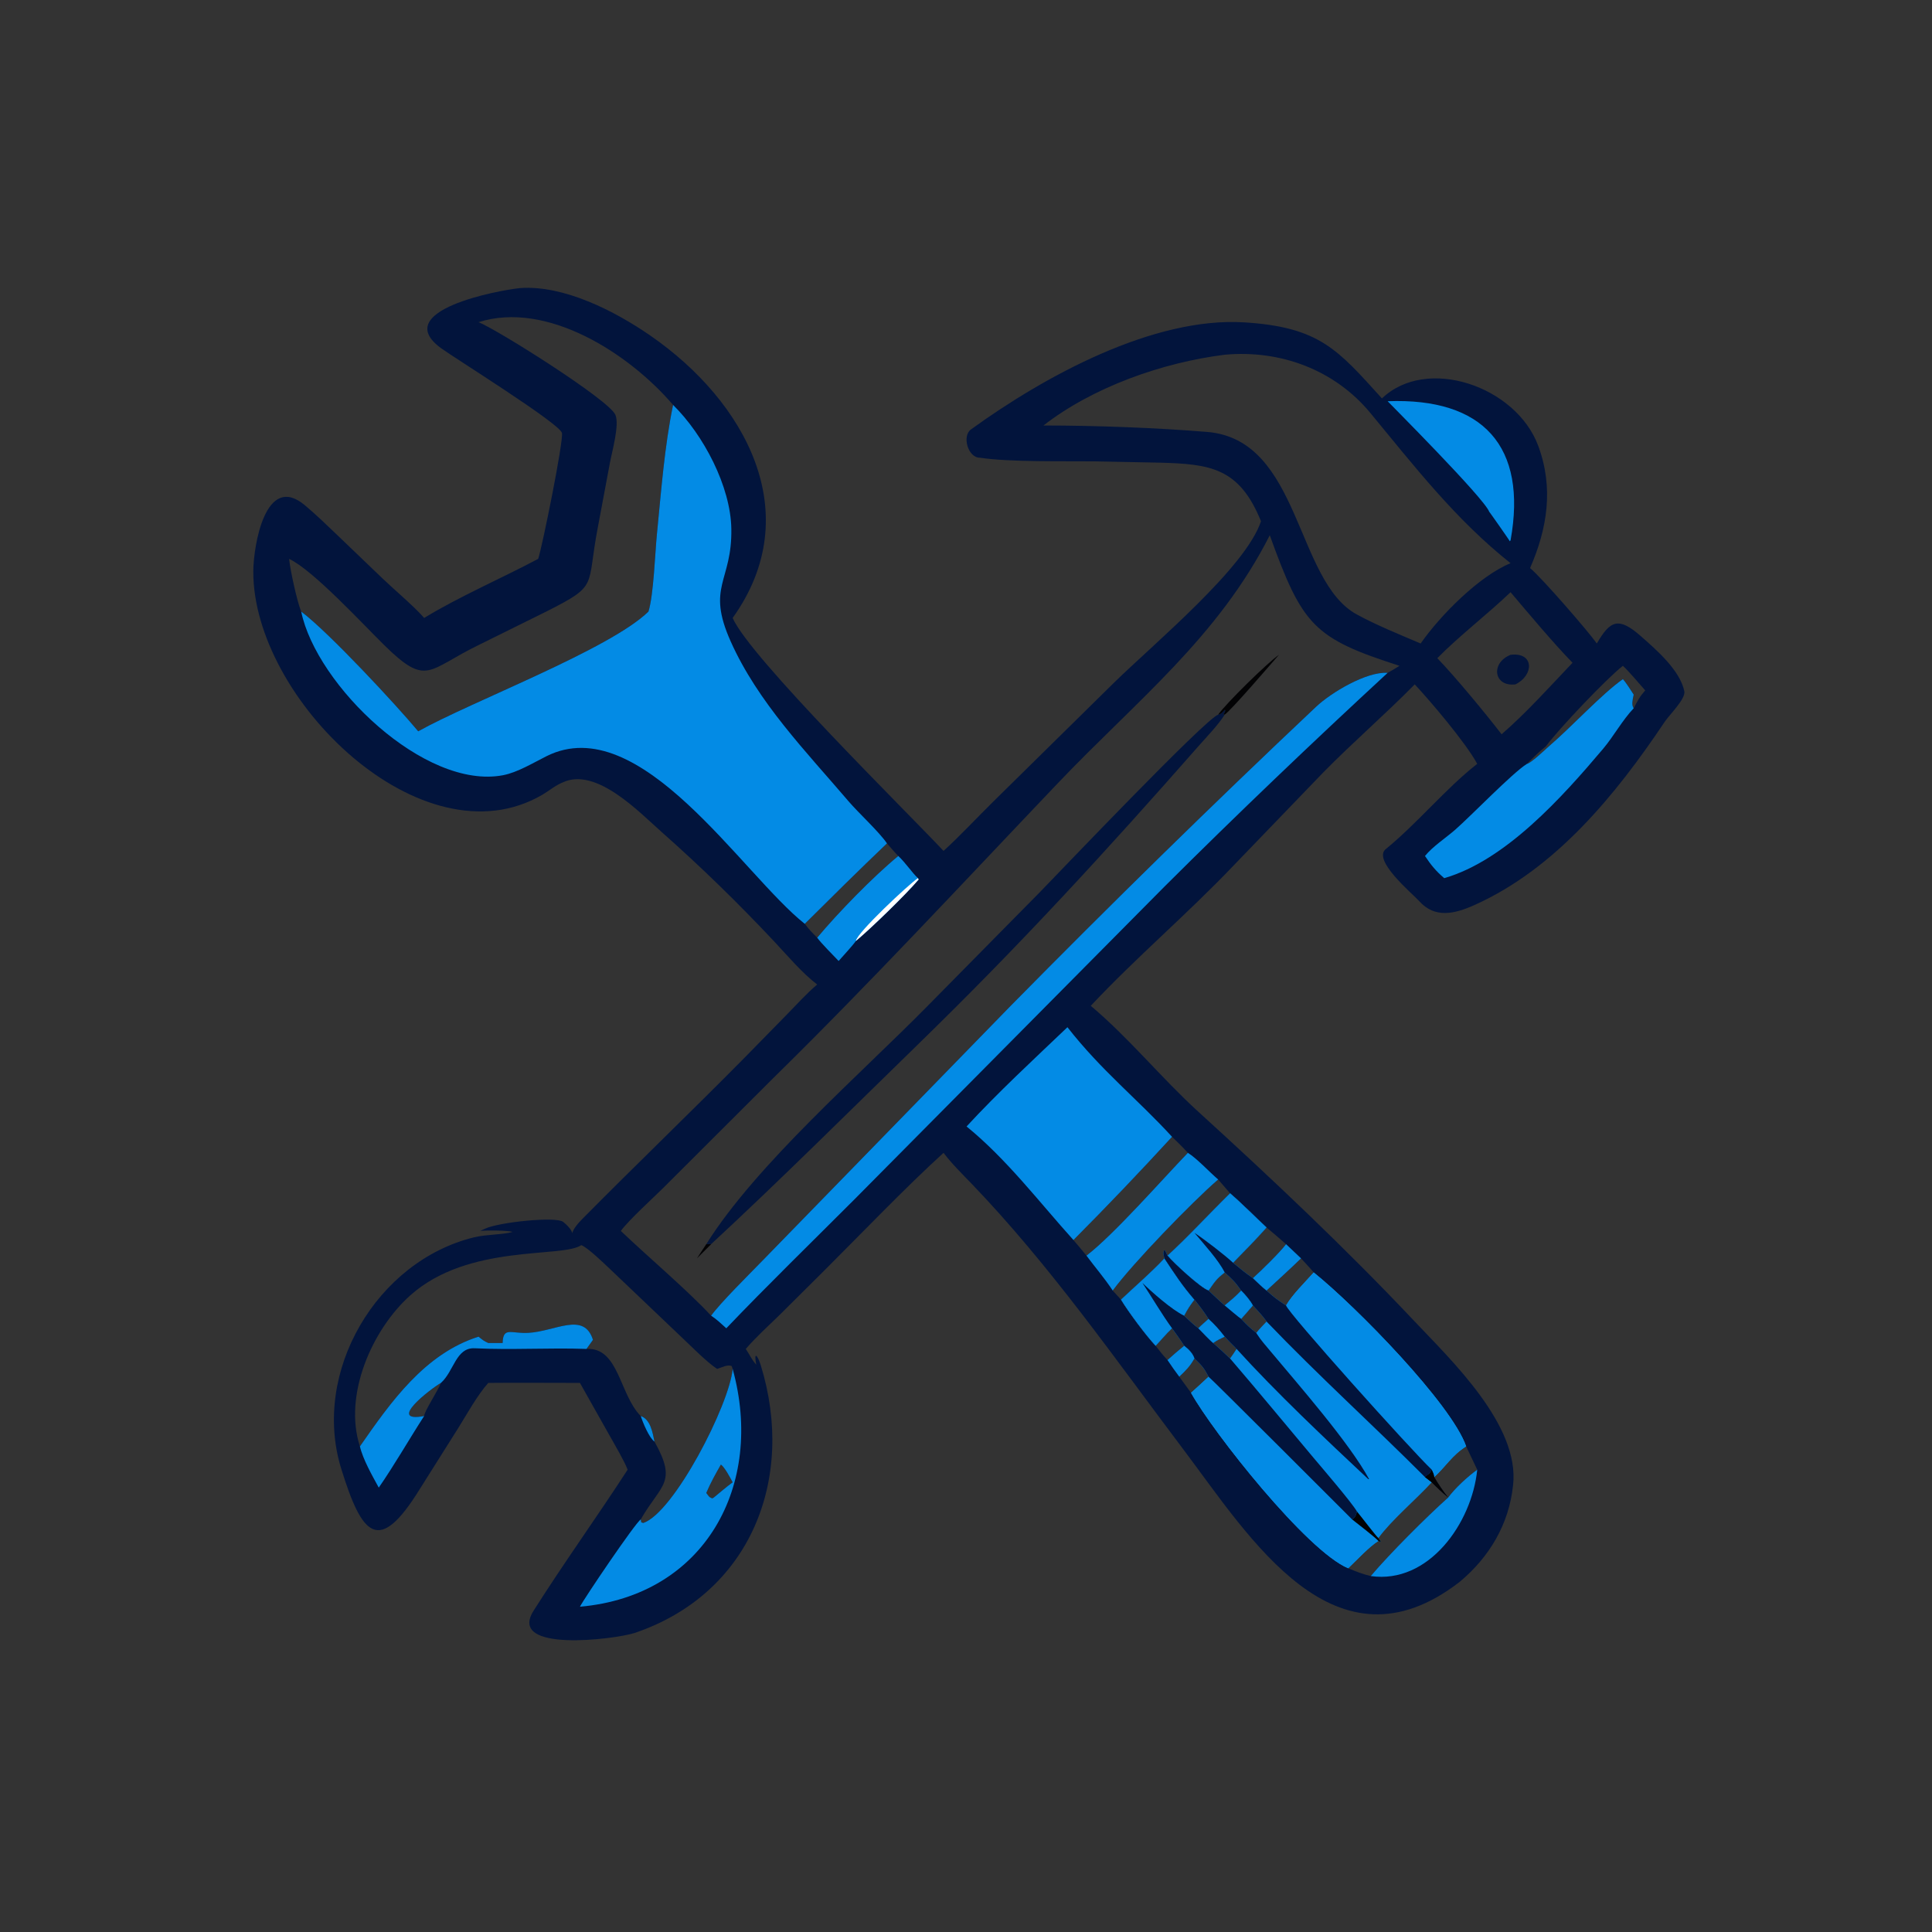 <?xml version="1.0" encoding="utf-8" ?><svg xmlns="http://www.w3.org/2000/svg" xmlns:xlink="http://www.w3.org/1999/xlink" width="1024" height="1024" viewBox="0 0 1024 1024"><rect x="0" y="0" width="1024" height="1024" fill="#333333" stroke="none"/><path fill="#02143C" transform="scale(2 2)" d="M137.792 76.346C149.365 75.492 162.907 82.409 172.331 88.921C197.51 106.318 213.994 136.07 194.161 163.766C198.703 174.217 240.577 215.37 250.046 225.505C254.099 221.84 259.192 216.407 263.197 212.464L295.36 180.79C306.236 170.188 330.069 150.423 334.178 138.138C328.401 123.852 320.586 122.978 307.29 122.606L290.13 122.266C281.961 122.182 267.546 122.495 259.716 121.3C256.54 121.367 254.887 115.569 257.292 113.825C276.783 99.691 305.623 83.934 329.741 85.431C349.722 86.67 354.524 92.677 366.229 105.588C378.076 94.229 401.795 102.333 407.654 118.167C411.766 129.279 410.092 139.992 405.486 150.544C408.709 153.241 420.948 167.361 423.175 170.534C426.725 164.398 428.928 163.378 434.884 168.625C439.014 172.264 445.168 177.586 446.359 183.149C446.808 185.243 442.164 189.658 441.065 191.436C428.191 210.632 412.253 230.212 390.697 239.868C385.451 242.218 380.251 243.437 376.102 238.806C374.312 236.808 363.353 227.757 367.387 224.901C375.541 218.218 383.33 208.821 391.159 202.688L391.481 202.44L391.335 202.173C388.33 196.74 379.315 186.074 374.918 181.365C367.216 189.216 358.558 196.675 350.672 204.714L326.941 229.341C314.57 242.326 300.96 253.84 289.065 266.557C299.226 275.08 307.724 285.655 317.546 294.6C337.16 312.462 356.547 330.759 374.761 350.051C384.632 360.507 402.792 377.725 400.98 393.59C399.891 403.951 394.716 412.633 386.816 419.223C353.825 444.727 331.304 407.586 313.627 384.145C295.55 360.174 278.378 335.429 257.513 313.725C254.934 311.042 252.3 308.484 250.046 305.511C239.736 314.903 228.286 326.896 218.296 336.854L206.617 348.46C203.57 351.432 200.425 354.269 197.637 357.48C198.729 359.089 199.066 360.131 200.423 361.662C199.68 357.904 200.786 359.128 201.632 361.875C210.872 391.865 198.939 422.35 168.16 432.762C163.009 434.428 134.298 438.087 141.409 426.853C149.392 414.24 158.197 402.03 166.327 389.487C165.51 387.267 162.984 382.993 161.724 380.747L153.69 366.485C145.613 366.494 137.464 366.4 129.396 366.485C126.43 369.831 123.822 374.64 121.402 378.508L111.253 394.608C100.331 412.299 95.936 406.987 90.435 389.249C82.486 363.616 99.838 334.188 125.642 327.901C128.874 327.114 133.179 327.221 135.835 326.479C134.765 326.049 128.671 326.03 127.254 326.21L128.523 325.62C132.22 323.878 147.385 322.313 149.251 323.817C154.102 327.728 149.172 328.25 154.197 323.165C168.478 308.712 183.266 294.538 197.529 280.086L208.659 268.728C211.012 266.31 213.702 263.373 216.201 261.219L216.563 260.91C212.516 257.82 208.603 253.154 205.1 249.423C195.525 239.224 185.675 229.629 175.186 220.351C169.433 215.262 157.999 203.213 149.162 207.334C147.185 208.118 145.521 209.57 143.704 210.631C111.9 229.196 66.938 185.144 67.13 151.375C67.168 144.69 70.331 125.123 80.775 133.882C83.712 136.344 86.452 138.989 89.236 141.659L101.262 153.191C104.308 156.117 109.692 160.669 112.124 163.445L112.402 163.766C121.773 158.06 132.882 153.274 142.626 148.109C143.738 144.74 149.384 116.822 148.92 114.735C148.367 112.252 120.363 94.832 116.816 92.222C103.339 82.308 132.011 76.938 137.792 76.346ZM164.525 326.21C171.667 333.026 182.149 341.887 188.453 348.673C190.947 345.213 198.487 337.771 201.884 334.268L267.801 266.592C294.288 239.695 321.302 213.198 348.766 187.306C352.76 183.541 362.128 177.916 367.741 178.311C368.854 177.688 369.805 177.15 370.882 176.448C348.146 169.147 345.152 165.81 336.502 141.848C322.844 168.843 301.131 185.741 280.442 207.447C255.351 233.771 230.788 260.332 204.845 285.785L175.823 314.759C172.986 317.576 166.723 323.237 164.525 326.21ZM306.253 356.646C307.303 357.992 308.21 359.19 309.395 360.423C310.884 359.067 312.242 357.921 313.804 356.646C314.916 357.474 316.11 358.653 316.534 360.015C315.295 362.196 314.338 363.105 312.525 364.846L315.638 369.11C321.495 379.646 346.381 411.097 357.29 415.599C359.535 416.538 360.9 417.095 363.265 417.67C368.271 411.744 378.007 402.007 383.783 396.856C382.107 395.453 380.978 394.381 379.429 392.829L377.637 391.445C378.495 390.561 378.852 390.814 379.429 389.487C379.758 390.256 380.021 390.64 380.08 391.445C380.967 392.987 382.643 395.504 383.783 396.856C385.546 394.425 389.063 391.194 391.481 389.487L388.545 383.304C384.647 372.076 359.421 346.276 348.148 337.217C347.191 336.048 345.832 334.628 344.796 333.482C341.816 336.379 338.705 339.187 335.653 342.014C334.347 340.963 333.242 339.875 332.034 338.716C334.202 336.774 339.183 331.899 340.821 329.72C339.114 328.201 337.402 326.765 335.653 325.299C332.519 322.382 329.159 318.961 325.984 316.234L322.829 312.578C315.797 318.659 300.139 334.86 294.883 342.014L297.075 344.415C299.028 347.638 303.614 353.824 306.253 356.646ZM276.53 112.759C290.274 112.761 306.418 113.355 319.928 114.468C344.779 116.518 343.233 154.015 359.616 162.861C364.857 165.717 370.955 168.167 376.485 170.534C381.669 163.1 392.014 152.635 400.317 149.255C385.77 137.716 374.846 123.589 363.151 109.436C353.716 98.017 339.342 92.651 324.558 94.007C308.009 96.084 289.66 102.569 276.53 112.759ZM76.618 148.109C76.909 151.097 78.712 159.368 79.818 162.068C87.209 167.626 105.052 186.873 110.829 193.798C125.002 185.877 161.592 172.096 171.849 162.068C173.227 157.628 173.591 146.551 174.088 141.564C175.21 130.321 176.075 118.404 178.373 107.31C166.723 93.681 144.933 79.621 126.824 85.378C131.821 87.367 161.299 105.91 163.077 109.91C164.242 112.529 162.14 119.876 161.638 122.631L158.416 139.839C155.349 155.767 158.798 154.968 144.844 162.033L126.839 170.944C113.278 177.532 113.192 182.139 101.824 170.965C96.216 165.454 82.901 151.021 76.618 148.109ZM238.058 226.845C237.311 226.139 235.805 224.344 235.058 223.506C227.548 230.677 220.636 237.51 213.273 244.831C214.434 246.365 215.194 247.129 216.563 248.499C221.974 242.002 231.407 232.304 238.058 226.845ZM173.448 382.039C179.601 393.048 175.17 393.296 169.808 402.659L169.944 403.442L170.469 403.602C178.587 400.907 193.328 372.22 194.161 362.774L193.892 362.006C192.675 361.567 191.344 362.388 190.049 362.774C187.326 361.007 183.463 357.037 180.979 354.709L161.561 336.214C160.016 334.766 155.763 330.616 154.041 329.973C149.037 333.458 124.203 329.494 108.768 343.253C98.529 352.38 90.973 369.802 95.381 383.304C103.515 371.612 112.55 358.729 126.824 354.227C127.885 355.088 128.168 355.345 129.396 355.909L133.199 355.909C133.33 351.537 135.401 353.451 139.926 353.226C147.152 352.867 154.749 347.485 157.146 355.072L155.425 357.48C164.021 356.993 164.142 369.598 169.808 375.263C172.394 376.158 172.943 379.616 173.448 382.039ZM116.85 366.485C113.922 368.182 102.426 377.107 112.402 375.263C112.461 373.966 115.895 368.874 116.85 366.485ZM284.471 328.623C285.659 330.003 286.779 331.34 287.924 332.756C295.22 327.151 307.914 312.661 314.798 305.511C313.403 303.978 312.1 302.707 310.606 301.264C302.11 310.529 293.345 319.714 284.471 328.623ZM194.161 392.829C193.539 391.63 192.071 388.883 191.046 388.119C189.518 390.817 188.4 392.79 187.163 395.651C187.931 396.584 187.789 396.705 188.758 397.086L189.166 396.856C190.797 395.505 192.462 394.084 194.161 392.829ZM409.692 197.766C407.701 199.395 406.442 200.635 404.637 202.44C405.698 202.257 409.439 198.702 410.488 197.766C416.33 192.772 424.665 183.74 430.084 179.979C430.97 180.939 432.188 182.923 432.947 184.081L432.885 184.393C432.664 185.546 432.319 186.775 432.947 187.701C434.045 185.611 434.438 184.744 436.001 182.964C434.46 181.231 431.615 177.842 430.084 176.448C425.69 179.884 413.094 193.162 409.692 197.766ZM416.736 175.639C411.234 169.947 405.488 163.033 400.317 156.942C394.115 162.863 386.675 168.548 380.902 174.425C385.669 179.363 393.695 189.085 397.939 194.591C404.364 189.031 410.88 181.807 416.736 175.639Z"/><path fill="#02143C" transform="scale(2 2)" d="M322.829 189.385C323.699 189.196 323.938 188.782 324.518 188.154L324.724 188.191C324.587 188.816 324.626 188.794 324.205 189.264L324.558 189.385C322.814 192.16 319.938 195.091 317.729 197.604C293.1 225.623 270.4 250.364 243.586 276.473C225.396 294.185 206.997 312.535 188.453 329.72L187.163 329.72C200.409 308.571 228.195 284.527 245.848 266.563L275.709 236.295C281.158 230.692 319.295 190.65 322.829 189.385Z"/><path fill="#020204" transform="scale(2 2)" d="M322.829 189.385C324.859 186.458 336.007 175.505 338.942 173.528C337.047 175.686 326.314 188.208 324.558 189.385L324.205 189.264C324.626 188.794 324.587 188.816 324.724 188.191L324.518 188.154C323.938 188.782 323.699 189.196 322.829 189.385Z"/><path fill="#020204" transform="scale(2 2)" d="M187.163 329.72L188.453 329.72L184.702 333.482C185.48 332.238 186.354 330.953 187.163 329.72Z"/><path fill="#038BE5" transform="scale(2 2)" d="M178.373 107.31C186.472 115.279 193.619 128.917 193.811 140.129C194.053 154.226 187.095 155.337 193.634 169.97C200.838 186.091 213.527 199.058 224.875 212.351C227.515 215.444 232.937 220.391 235.058 223.506C227.548 230.677 220.636 237.51 213.273 244.831C196.658 231.659 169.652 188.018 144.861 200.384C141.358 202.132 137.134 204.717 133.291 205.445C112.534 209.38 83.847 181.576 79.818 162.068C87.209 167.626 105.052 186.873 110.829 193.798C125.002 185.877 161.592 172.096 171.849 162.068C173.227 157.628 173.591 146.551 174.088 141.564C175.21 130.321 176.075 118.404 178.373 107.31Z"/><path fill="#038BE5" transform="scale(2 2)" d="M309.395 332.756C314.594 328.059 320.803 321.298 325.984 316.234C329.159 318.961 332.519 322.382 335.653 325.299C332.98 328.348 329.636 331.707 326.784 334.648C328.505 336.059 330.178 337.485 332.034 338.716C333.242 339.875 334.347 340.963 335.653 342.014C337.668 343.859 338.537 344.467 340.821 345.96C342.524 343.032 345.796 339.88 348.148 337.217C359.421 346.276 384.647 372.076 388.545 383.304C384.815 385.637 383.137 388.659 380.08 391.445C380.021 390.64 379.758 390.256 379.429 389.487C378.852 390.814 378.495 390.561 377.637 391.445L379.429 392.829C375.274 397.372 368.776 402.816 365.289 407.604L365.889 408.449L365.775 408.646L365.289 408.354C362.639 410.068 359.666 413.353 357.29 415.599C346.381 411.097 321.495 379.646 315.638 369.11C317.212 367.715 318.745 366.278 320.285 364.846C318.97 362.359 318.561 361.966 316.534 360.015C316.11 358.653 314.916 357.474 313.804 356.646C312.994 355.278 311.557 353.358 310.606 352.009C308.834 353.688 307.836 355.008 306.253 356.646C303.614 353.824 299.028 347.638 297.075 344.415C300.544 341.132 305.465 336.872 308.58 333.482C308.366 332.571 308.182 332.229 308.471 331.332L308.807 331.452L309.395 332.756ZM324.558 345.96C326.118 344.651 327.533 343.511 328.929 342.014C327.331 339.734 326.592 339.029 324.558 337.217C322.346 338.943 321.897 339.705 320.285 342.014C321.629 343.266 323.179 344.786 324.558 345.96ZM324.558 354.227C323.315 354.821 322.648 355.102 321.512 355.909C323.013 357.261 324.536 358.609 325.984 360.015C326.555 359.272 327.179 358.275 327.711 357.48C326.613 356.394 325.613 355.355 324.558 354.227ZM313.804 348.673C315.015 349.808 316.248 351.033 317.583 352.009C318.213 351.295 319.532 350.193 320.285 349.524C318.993 347.536 318.026 346.273 316.534 344.415C315.268 346.104 314.801 346.817 313.804 348.673ZM332.034 345.96C331.012 347.135 329.968 348.372 328.929 349.524C330.54 351.243 331.132 351.793 332.925 353.242C333.615 352.332 334.844 351.092 335.653 350.224C334.74 348.825 333.194 347.234 332.034 345.96Z"/><path fill="#038BE5" transform="scale(2 2)" d="M348.148 337.217C359.421 346.276 384.647 372.076 388.545 383.304C384.815 385.637 383.137 388.659 380.08 391.445C380.021 390.64 379.758 390.256 379.429 389.487C373.677 383.99 341.271 347.87 340.821 345.96C342.524 343.032 345.796 339.88 348.148 337.217Z"/><path fill="#02143C" transform="scale(2 2)" d="M309.395 332.756C314.594 328.059 320.803 321.298 325.984 316.234C329.159 318.961 332.519 322.382 335.653 325.299C332.98 328.348 329.636 331.707 326.784 334.648C328.505 336.059 330.178 337.485 332.034 338.716C333.242 339.875 334.347 340.963 335.653 342.014C337.668 343.859 338.537 344.467 340.821 345.96C341.271 347.87 373.677 383.99 379.429 389.487C378.852 390.814 378.495 390.561 377.637 391.445C363.609 377.407 349.541 364.709 335.653 350.224C334.74 348.825 333.194 347.234 332.034 345.96C331.256 344.539 330.059 343.166 328.929 342.014C327.331 339.734 326.592 339.029 324.558 337.217C322.346 338.943 321.897 339.705 320.285 342.014C318.325 341.467 310.997 334.714 309.395 332.756Z"/><path fill="#038BE5" transform="scale(2 2)" d="M309.395 332.756C314.594 328.059 320.803 321.298 325.984 316.234C329.159 318.961 332.519 322.382 335.653 325.299C332.98 328.348 329.636 331.707 326.784 334.648C324.462 332.509 319.252 328.495 316.534 326.705C319.01 329.674 322.941 333.946 324.558 337.217C322.346 338.943 321.897 339.705 320.285 342.014C318.325 341.467 310.997 334.714 309.395 332.756Z"/><path fill="#038BE5" transform="scale(2 2)" d="M320.285 364.846C320.637 364.982 356.278 400.588 358.323 402.659C359.792 403.829 364.156 407.169 365.289 408.354C362.639 410.068 359.666 413.353 357.29 415.599C346.381 411.097 321.495 379.646 315.638 369.11C317.212 367.715 318.745 366.278 320.285 364.846Z"/><path fill="#02143C" transform="scale(2 2)" d="M308.58 333.482C311.35 337.639 313.252 340.63 316.534 344.415C315.268 346.104 314.801 346.817 313.804 348.673C315.015 349.808 316.248 351.033 317.583 352.009C318.327 352.777 320.715 355.308 321.512 355.909C323.013 357.261 324.536 358.609 325.984 360.015C333.523 368.794 340.627 377.439 348.064 386.286C350.062 388.663 358.363 398.328 359.616 400.578C359.294 401.529 359.272 402.05 358.323 402.659C356.278 400.588 320.637 364.982 320.285 364.846C318.97 362.359 318.561 361.966 316.534 360.015C316.11 358.653 314.916 357.474 313.804 356.646C312.994 355.278 311.557 353.358 310.606 352.009C308.834 353.688 307.836 355.008 306.253 356.646C303.614 353.824 299.028 347.638 297.075 344.415C300.544 341.132 305.465 336.872 308.58 333.482Z"/><path fill="#038BE5" transform="scale(2 2)" d="M308.58 333.482C311.35 337.639 313.252 340.63 316.534 344.415C315.268 346.104 314.801 346.817 313.804 348.673C310.478 347.063 305.374 342.517 302.757 339.994C305.257 343.772 308.032 348.498 310.606 352.009C308.834 353.688 307.836 355.008 306.253 356.646C303.614 353.824 299.028 347.638 297.075 344.415C300.544 341.132 305.465 336.872 308.58 333.482Z"/><path fill="#02143C" transform="scale(2 2)" d="M308.58 333.482C308.366 332.571 308.182 332.229 308.471 331.332L308.807 331.452L309.395 332.756C310.997 334.714 318.325 341.467 320.285 342.014C321.629 343.266 323.179 344.786 324.558 345.96C326.118 344.651 327.533 343.511 328.929 342.014C330.059 343.166 331.256 344.539 332.034 345.96C331.012 347.135 329.968 348.372 328.929 349.524C330.54 351.243 331.132 351.793 332.925 353.242L333.11 353.537C334.148 355.166 335.416 356.571 336.645 358.044C344.013 366.874 357.541 382.275 362.823 391.983L362.609 391.99C350.989 381.094 338.315 369.146 327.711 357.48C326.613 356.394 325.613 355.355 324.558 354.227C323.315 354.821 322.648 355.102 321.512 355.909C320.715 355.308 318.327 352.777 317.583 352.009C318.213 351.295 319.532 350.193 320.285 349.524C318.993 347.536 318.026 346.273 316.534 344.415C313.252 340.63 311.35 337.639 308.58 333.482Z"/><path fill="#038BE5" transform="scale(2 2)" d="M328.929 342.014C330.059 343.166 331.256 344.539 332.034 345.96C331.012 347.135 329.968 348.372 328.929 349.524C328.471 349.276 325.063 346.383 324.558 345.96C326.118 344.651 327.533 343.511 328.929 342.014Z"/><path fill="#038BE5" transform="scale(2 2)" d="M320.285 349.524C321.908 350.998 323.228 352.478 324.558 354.227C323.315 354.821 322.648 355.102 321.512 355.909C320.715 355.308 318.327 352.777 317.583 352.009C318.213 351.295 319.532 350.193 320.285 349.524Z"/><path fill="#020204" transform="scale(2 2)" d="M358.323 402.659C359.272 402.05 359.294 401.529 359.616 400.578C360.618 401.753 364.699 407.143 365.289 407.604L365.889 408.449L365.775 408.646L365.289 408.354C364.156 407.169 359.792 403.829 358.323 402.659Z"/><path fill="#038BE5" transform="scale(2 2)" d="M188.453 348.673C190.947 345.213 198.487 337.771 201.884 334.268L267.801 266.592C294.288 239.695 321.302 213.198 348.766 187.306C352.76 183.541 362.128 177.916 367.741 178.311C347.727 196.791 327.909 215.718 308.608 234.948L226.507 317.774C215.401 328.898 203.288 340.69 192.478 352.009C191.159 350.815 189.949 349.639 188.453 348.673Z"/><path fill="#038BE5" transform="scale(2 2)" d="M282.882 272.221C291.913 283.777 301.249 291.056 310.606 301.264C302.11 310.529 293.345 319.714 284.471 328.623C275.288 318.425 266.805 307.21 256.148 298.522C264.581 289.39 273.893 280.795 282.882 272.221Z"/><path fill="#038BE5" transform="scale(2 2)" d="M194.161 362.774C202.684 393.557 186.824 422.899 153.69 425.796C154.776 423.645 168.326 403.598 169.808 402.659L169.944 403.442L170.469 403.602C178.587 400.907 193.328 372.22 194.161 362.774ZM187.163 395.651C187.931 396.584 187.789 396.705 188.758 397.086L189.166 396.856C190.797 395.505 192.462 394.084 194.161 392.829C193.539 391.63 192.071 388.883 191.046 388.119C189.518 390.817 188.4 392.79 187.163 395.651Z"/><path fill="#038BE5" transform="scale(2 2)" d="M430.084 179.979C430.97 180.939 432.188 182.923 432.947 184.081L432.885 184.393C432.664 185.546 432.319 186.775 432.947 187.701C429.923 190.872 427.676 195.077 424.842 198.433C414.126 211.121 399.017 228.034 382.732 232.72C380.584 230.888 379.198 229.225 377.637 226.845C379.663 224.325 383.141 222.074 385.623 219.903C389.877 216.184 400.763 204.874 404.637 202.44C405.698 202.257 409.439 198.702 410.488 197.766C416.33 192.772 424.665 183.74 430.084 179.979Z"/><path fill="#02143C" transform="scale(2 2)" d="M400.317 173.528C406.606 172.776 406.578 178.926 401.611 181.365C395.868 182.083 394.931 175.707 400.317 173.528Z"/><path fill="#038BE5" transform="scale(2 2)" d="M367.741 106.327C393.065 105.364 404.818 118.304 400.317 143.193L400.102 143.453C400.401 143.699 394.621 135.492 394.683 135.658C393.272 131.916 367.771 106.435 367.741 106.327Z"/><path fill="#038BE5" transform="scale(2 2)" d="M133.199 355.909C133.33 351.537 135.401 353.451 139.926 353.226C147.152 352.867 154.749 347.485 157.146 355.072L155.425 357.48C145.65 357.129 135.626 357.787 125.817 357.305C120.803 357.059 120.327 363.387 116.85 366.485C113.922 368.182 102.426 377.107 112.402 375.263C108.43 381.404 104.46 388.354 100.376 394.236C98.67 391.101 96.173 386.747 95.381 383.304C103.515 371.612 112.55 358.729 126.824 354.227C127.885 355.088 128.168 355.345 129.396 355.909L133.199 355.909Z"/><path fill="#038BE5" transform="scale(2 2)" d="M314.798 305.511C317.221 307.015 320.439 310.538 322.829 312.578C315.797 318.659 300.139 334.86 294.883 342.014C292.628 338.602 290.323 335.994 287.924 332.756C295.22 327.151 307.914 312.661 314.798 305.511Z"/><path fill="#038BE5" transform="scale(2 2)" d="M216.563 248.499C221.974 242.002 231.407 232.304 238.058 226.845C239.984 228.65 241.775 231.354 243.263 232.72L243.453 233.07C239.987 237.152 230.641 246.199 226.828 249.359C225.983 250.567 223.334 253.431 222.249 254.672C220.866 253.217 217.635 249.989 216.563 248.499Z"/><path fill="#FEFEFE" transform="scale(2 2)" d="M243.263 232.72L243.453 233.07C239.987 237.152 230.641 246.199 226.828 249.359C227.01 247.264 240.91 234.263 243.263 232.72Z"/><path fill="#038BE5" transform="scale(2 2)" d="M383.783 396.856C385.546 394.425 389.063 391.194 391.481 389.487C390.075 403.633 378.604 419.875 363.265 417.67C368.271 411.744 378.007 402.007 383.783 396.856L383.783 396.856Z"/><path fill="#038BE5" transform="scale(2 2)" d="M340.821 329.72L344.796 333.482C341.816 336.379 338.705 339.187 335.653 342.014C334.347 340.963 333.242 339.875 332.034 338.716C334.202 336.774 339.183 331.899 340.821 329.72Z"/><path fill="#038BE5" transform="scale(2 2)" d="M313.804 356.646C314.916 357.474 316.11 358.653 316.534 360.015C315.295 362.196 314.338 363.105 312.525 364.846C311.379 363.329 310.449 362.006 309.395 360.423C310.884 359.067 312.242 357.921 313.804 356.646Z"/><path fill="#020204" transform="scale(2 2)" d="M377.637 391.445C378.495 390.561 378.852 390.814 379.429 389.487C379.758 390.256 380.021 390.64 380.08 391.445C380.967 392.987 382.643 395.504 383.783 396.856L383.783 396.856C382.107 395.453 380.978 394.381 379.429 392.829L377.637 391.445Z"/><path fill="#038BE5" transform="scale(2 2)" d="M169.808 375.263C172.394 376.158 172.943 379.616 173.448 382.039C172.045 381.071 170.331 376.959 169.808 375.263Z"/></svg>